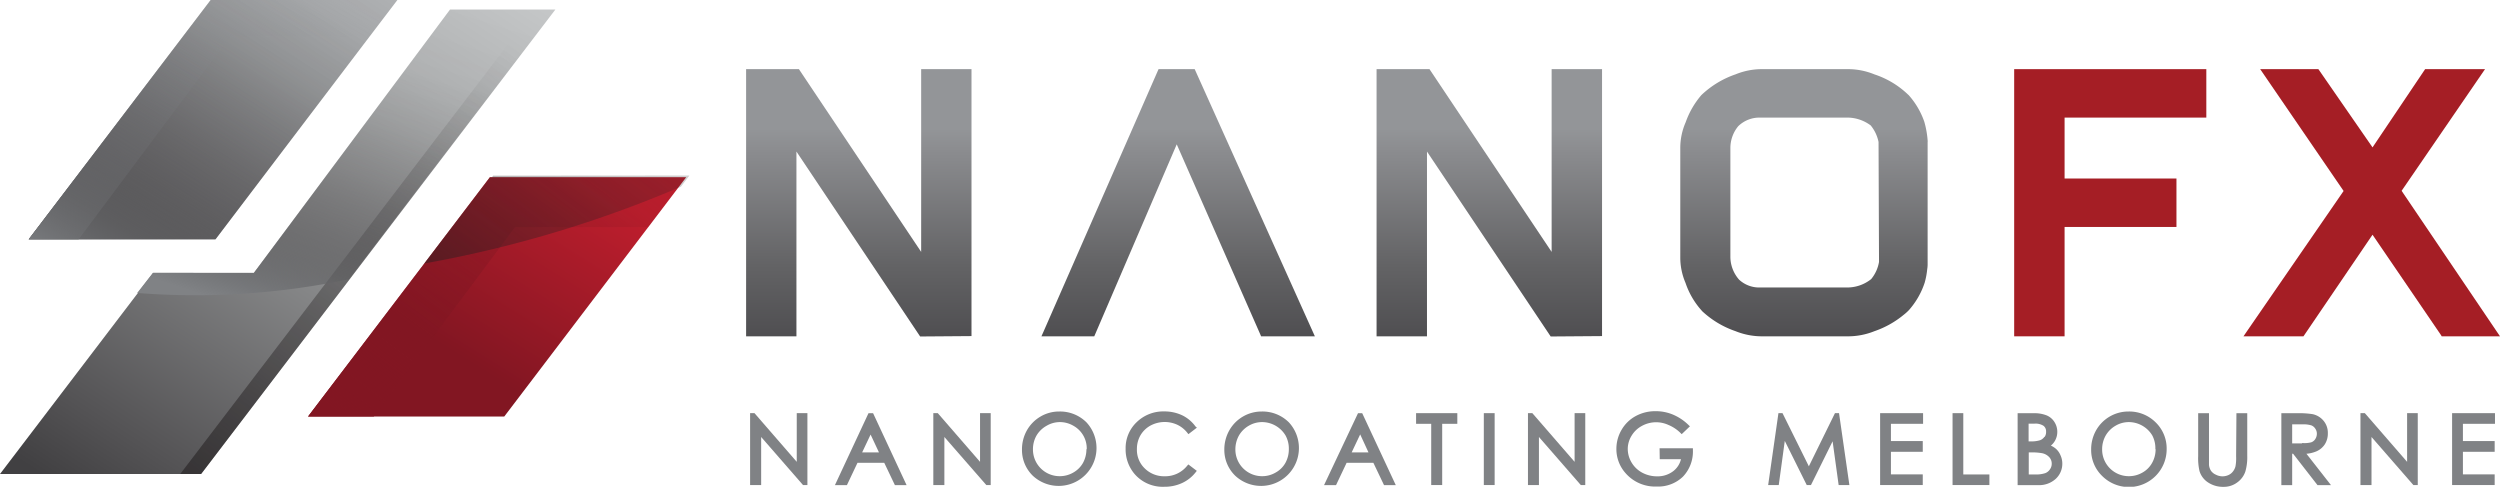 <svg xmlns="http://www.w3.org/2000/svg" xmlns:xlink="http://www.w3.org/1999/xlink" viewBox="0 0 318.89 62.09"><defs><style>.cls-1{isolation:isolate;}.cls-2{fill:#808285;}.cls-3{fill:url(#linear-gradient);}.cls-4{fill:url(#linear-gradient-2);}.cls-5{fill:url(#linear-gradient-3);}.cls-6{fill:url(#linear-gradient-4);}.cls-7{fill:#a51e25;}.cls-8{fill:url(#linear-gradient-5);}.cls-11,.cls-13,.cls-9{mix-blend-mode:multiply;}.cls-9{fill:url(#linear-gradient-6);}.cls-10{fill:url(#linear-gradient-7);}.cls-11{fill:url(#New_Gradient_Swatch_5);}.cls-12{fill:url(#linear-gradient-8);}.cls-13{fill:url(#linear-gradient-9);}.cls-14,.cls-15,.cls-16{mix-blend-mode:screen;}.cls-14{fill:url(#Fade_to_Black);}.cls-15{fill:url(#linear-gradient-10);}.cls-16{fill:url(#linear-gradient-11);}</style><linearGradient id="linear-gradient" x1="109.54" y1="16.4" x2="109.54" y2="52.08" gradientUnits="userSpaceOnUse"><stop offset="0" stop-color="#939598"/><stop offset="0.08" stop-color="#8b8c8f"/><stop offset="0.49" stop-color="#636365"/><stop offset="0.81" stop-color="#4a494c"/><stop offset="1" stop-color="#414042"/></linearGradient><linearGradient id="linear-gradient-2" x1="150.28" y1="16.4" x2="150.28" y2="52.08" xlink:href="#linear-gradient"/><linearGradient id="linear-gradient-3" x1="189.97" y1="16.4" x2="189.97" y2="52.08" xlink:href="#linear-gradient"/><linearGradient id="linear-gradient-4" x1="491.61" y1="283" x2="491.61" y2="318.67" xlink:href="#linear-gradient"/><linearGradient id="linear-gradient-5" x1="47.54" y1="-14.81" x2="11.01" y2="39.14" gradientUnits="userSpaceOnUse"><stop offset="0" stop-color="#bcbec0"/><stop offset="0.14" stop-color="#b3b5b7"/><stop offset="0.38" stop-color="#9b9d9f"/><stop offset="0.67" stop-color="#757577"/><stop offset="1" stop-color="#414042"/></linearGradient><linearGradient id="linear-gradient-6" x1="17.31" y1="33.76" x2="37.34" y2="-3.8" gradientUnits="userSpaceOnUse"><stop offset="0" stop-color="#6d6e71"/><stop offset="0.44" stop-color="#85878a" stop-opacity="0.58"/><stop offset="1" stop-color="#a7a9ac" stop-opacity="0"/></linearGradient><linearGradient id="linear-gradient-7" x1="68.19" y1="-19.32" x2="12.8" y2="65.47" gradientUnits="userSpaceOnUse"><stop offset="0" stop-color="#d1d3d4"/><stop offset="0.13" stop-color="#c8cacb"/><stop offset="0.33" stop-color="#b0b2b3"/><stop offset="0.6" stop-color="#898a8b"/><stop offset="0.9" stop-color="#545355"/><stop offset="1" stop-color="#414042"/></linearGradient><linearGradient id="New_Gradient_Swatch_5" x1="-4.53" y1="96.72" x2="66.09" y2="6.28" gradientUnits="userSpaceOnUse"><stop offset="0" stop-color="#231f20"/><stop offset="1" stop-color="#231f20" stop-opacity="0"/></linearGradient><linearGradient id="linear-gradient-8" x1="58.66" y1="45.48" x2="73.24" y2="22.08" gradientUnits="userSpaceOnUse"><stop offset="0" stop-color="#821622"/><stop offset="1" stop-color="#be1e2d"/></linearGradient><linearGradient id="linear-gradient-9" x1="49.07" y1="56.98" x2="83.36" y2="11.26" gradientUnits="userSpaceOnUse"><stop offset="0" stop-color="#821622"/><stop offset="0.08" stop-color="#821622" stop-opacity="0.89"/><stop offset="0.38" stop-color="#821622" stop-opacity="0.51"/><stop offset="0.65" stop-color="#821622" stop-opacity="0.23"/><stop offset="0.86" stop-color="#821622" stop-opacity="0.06"/><stop offset="1" stop-color="#821622" stop-opacity="0"/></linearGradient><linearGradient id="Fade_to_Black" x1="302.84" y1="334.18" x2="378.8" y2="232.9" gradientUnits="userSpaceOnUse"><stop offset="0" stop-color="#231f20"/><stop offset="0.06" stop-color="#231f20" stop-opacity="0.86"/><stop offset="0.33" stop-color="#231f20" stop-opacity="0.38"/><stop offset="0.63" stop-color="#231f20" stop-opacity="0.09"/><stop offset="1" stop-color="#231f20" stop-opacity="0"/></linearGradient><linearGradient id="linear-gradient-10" x1="298.69" y1="307.78" x2="312.44" y2="264.92" gradientUnits="userSpaceOnUse"><stop offset="0" stop-color="#808285"/><stop offset="0.04" stop-color="#787a7d" stop-opacity="0.92"/><stop offset="0.17" stop-color="#5e5e60" stop-opacity="0.64"/><stop offset="0.31" stop-color="#494749" stop-opacity="0.41"/><stop offset="0.46" stop-color="#383537" stop-opacity="0.23"/><stop offset="0.62" stop-color="#2c292a" stop-opacity="0.1"/><stop offset="0.79" stop-color="#252122" stop-opacity="0.02"/><stop offset="1" stop-color="#231f20" stop-opacity="0"/></linearGradient><linearGradient id="linear-gradient-11" x1="12.62" y1="38.67" x2="43.62" y2="-11.2" xlink:href="#linear-gradient-10"/></defs><g class="cls-1"><g id="_2" data-name="2"><polygon class="cls-2" points="101.63 58.91 96.24 52.7 95.68 52.7 95.68 61.87 97.09 61.87 97.09 55.74 102.43 61.87 102.99 61.87 102.99 52.7 101.63 52.7 101.63 58.91"/><path class="cls-2" d="M372.28,319.3,368,328.47h1.53l1.35-2.85h3.41l1.36,2.85h1.49l-4.27-9.17Zm1.34,5h-2.15l1.08-2.28Z" transform="translate(-261.5 -266.59)"/><polygon class="cls-2" points="125.01 58.91 119.62 52.7 119.05 52.7 119.05 61.87 120.46 61.87 120.46 55.74 125.81 61.87 126.37 61.87 126.37 52.7 125.01 52.7 125.01 58.91"/><path class="cls-2" d="M396.62,319.08a4.65,4.65,0,0,0-2.39.64,4.74,4.74,0,0,0-1.74,1.76,4.93,4.93,0,0,0-.63,2.44,4.57,4.57,0,0,0,1.4,3.37,4.83,4.83,0,0,0,6.83-6.82A4.77,4.77,0,0,0,396.62,319.08Zm3.46,4.8a3.62,3.62,0,0,1-.44,1.76,3.25,3.25,0,0,1-1.24,1.23,3.43,3.43,0,0,1-1.74.46,3.4,3.4,0,0,1-3.4-3.41,3.53,3.53,0,0,1,.45-1.77A3.41,3.41,0,0,1,395,320.9a3.33,3.33,0,0,1,1.7-.47,3.42,3.42,0,0,1,1.72.47,3.31,3.31,0,0,1,1.7,3Z" transform="translate(-261.5 -266.59)"/><path class="cls-2" d="M412.93,326a3.58,3.58,0,0,1-2.85,1.34,3.51,3.51,0,0,1-2.56-1,3.27,3.27,0,0,1-1-2.46,3.47,3.47,0,0,1,.45-1.76,3.36,3.36,0,0,1,1.27-1.24,3.84,3.84,0,0,1,3.43-.11,3.57,3.57,0,0,1,1.26,1l.16.2,1.08-.83L414,321a4.53,4.53,0,0,0-1.69-1.43,5.28,5.28,0,0,0-2.3-.5,4.86,4.86,0,0,0-3.52,1.37,4.54,4.54,0,0,0-1.41,3.38,4.83,4.83,0,0,0,1.16,3.25,4.74,4.74,0,0,0,3.78,1.61,5.28,5.28,0,0,0,2.27-.48,4.69,4.69,0,0,0,1.71-1.35l.16-.2-1.08-.82Z" transform="translate(-261.5 -266.59)"/><path class="cls-2" d="M422.44,319.08a4.73,4.73,0,0,0-4.13,2.4,4.94,4.94,0,0,0-.64,2.44,4.58,4.58,0,0,0,1.41,3.37,4.83,4.83,0,0,0,6.83-6.82A4.77,4.77,0,0,0,422.44,319.08Zm3.46,4.8a3.62,3.62,0,0,1-.44,1.76,3.21,3.21,0,0,1-1.25,1.23,3.37,3.37,0,0,1-1.73.46,3.4,3.4,0,0,1-3.4-3.41,3.64,3.64,0,0,1,.45-1.77,3.41,3.41,0,0,1,1.25-1.25,3.33,3.33,0,0,1,1.7-.47,3.51,3.51,0,0,1,3,1.71A3.49,3.49,0,0,1,425.9,323.88Z" transform="translate(-261.5 -266.59)"/><path class="cls-2" d="M434.72,319.3l-4.33,9.17h1.53l1.35-2.85h3.41l1.36,2.85h1.5l-4.28-9.17Zm1.34,5h-2.15L435,322Z" transform="translate(-261.5 -266.59)"/><polygon class="cls-2" points="180.63 54.06 182.56 54.06 182.56 61.87 183.96 61.87 183.96 54.06 185.89 54.06 185.89 52.7 180.63 52.7 180.63 54.06"/><rect class="cls-2" x="189.27" y="52.7" width="1.38" height="9.17"/><polygon class="cls-2" points="200.85 58.91 195.46 52.7 194.9 52.7 194.9 61.87 196.3 61.87 196.3 55.74 201.64 61.87 202.21 61.87 202.21 52.7 200.85 52.7 200.85 58.91"/><path class="cls-2" d="M473.21,325.16h2.71a2.72,2.72,0,0,1-.95,1.5,3.27,3.27,0,0,1-2.1.69,4,4,0,0,1-1.9-.47,3.49,3.49,0,0,1-1.35-1.29,3.41,3.41,0,0,1-.49-1.73,3.23,3.23,0,0,1,.48-1.68,3.41,3.41,0,0,1,1.32-1.26,3.76,3.76,0,0,1,3.4-.12,4.78,4.78,0,0,1,1.51,1l.17.17,1.05-1-.2-.19a6.37,6.37,0,0,0-2-1.32,5.63,5.63,0,0,0-2.17-.42,5.19,5.19,0,0,0-2.56.63,4.63,4.63,0,0,0-1.79,1.75,4.78,4.78,0,0,0-.66,2.42,4.6,4.6,0,0,0,1.15,3.08,5,5,0,0,0,4,1.73,4.55,4.55,0,0,0,3.34-1.26,4.64,4.64,0,0,0,1.27-3.37v-.25h-4.25Z" transform="translate(-261.5 -266.59)"/><polygon class="cls-2" points="234.06 52.7 230.73 59.48 227.37 52.7 226.85 52.7 225.54 61.87 226.89 61.87 227.66 56.24 230.46 61.87 231 61.87 233.76 56.29 234.53 61.87 235.9 61.87 234.58 52.7 234.06 52.7"/><polygon class="cls-2" points="239.82 61.87 245.26 61.87 245.26 60.51 241.2 60.51 241.2 57.63 245.26 57.63 245.26 56.26 241.2 56.26 241.2 54.06 245.3 54.06 245.3 52.7 239.82 52.7 239.82 61.87"/><polygon class="cls-2" points="250.43 52.7 249.06 52.7 249.06 61.87 253.76 61.87 253.76 60.52 250.43 60.52 250.43 52.7"/><path class="cls-2" d="M523.75,323.84a2.69,2.69,0,0,0-.65-.41,2.14,2.14,0,0,0,.5-.58,2.27,2.27,0,0,0,.32-1.18,2.32,2.32,0,0,0-.37-1.26,2.16,2.16,0,0,0-1-.84,4.25,4.25,0,0,0-1.69-.27h-2v9.17h2.63a3.12,3.12,0,0,0,2.22-.79,2.61,2.61,0,0,0,.85-1.95,2.52,2.52,0,0,0-.23-1.06A2.26,2.26,0,0,0,523.75,323.84Zm-3.47.46h.23a7.1,7.1,0,0,1,1.48.1,1.7,1.7,0,0,1,.91.51,1.21,1.21,0,0,1,.31.84,1.2,1.2,0,0,1-.23.71,1.26,1.26,0,0,1-.59.48,3.68,3.68,0,0,1-1.3.17h-.81Zm2-2a1.15,1.15,0,0,1-.55.44,3.65,3.65,0,0,1-1.23.15h-.24v-2.26H521a1.86,1.86,0,0,1,1.17.28.88.88,0,0,1,.32.73A1.1,1.1,0,0,1,522.3,322.33Z" transform="translate(-261.5 -266.59)"/><path class="cls-2" d="M533,319.08a4.73,4.73,0,0,0-4.13,2.4,4.93,4.93,0,0,0-.63,2.44,4.6,4.6,0,0,0,1.39,3.37,4.82,4.82,0,0,0,8.24-3.41,4.63,4.63,0,0,0-1.4-3.41A4.77,4.77,0,0,0,533,319.08Zm3.46,4.8a3.52,3.52,0,0,1-.45,1.76,3.16,3.16,0,0,1-1.23,1.23,3.43,3.43,0,0,1-1.74.46,3.4,3.4,0,0,1-3.4-3.41,3.53,3.53,0,0,1,.45-1.77,3.41,3.41,0,0,1,1.25-1.25,3.33,3.33,0,0,1,1.7-.47,3.51,3.51,0,0,1,3,1.71A3.49,3.49,0,0,1,536.43,323.88Z" transform="translate(-261.5 -266.59)"/><path class="cls-2" d="M546.73,324.78a5.77,5.77,0,0,1-.08,1.29,1.74,1.74,0,0,1-.34.68,1.46,1.46,0,0,1-.57.44,1.82,1.82,0,0,1-1.59-.05,1.5,1.5,0,0,1-.62-.49,1.7,1.7,0,0,1-.26-.75c0-.1,0-.37,0-1.12V319.3h-1.38v5.48a7.29,7.29,0,0,0,.17,1.9,2.64,2.64,0,0,0,1.11,1.46,3.43,3.43,0,0,0,1.94.55,2.86,2.86,0,0,0,1.8-.59,2.81,2.81,0,0,0,1-1.37,6.59,6.59,0,0,0,.24-2V319.3h-1.38Z" transform="translate(-261.5 -266.59)"/><path class="cls-2" d="M557,324.15a2.42,2.42,0,0,0,1.06-.91,2.55,2.55,0,0,0,.37-1.38,2.39,2.39,0,0,0-.54-1.59,2.49,2.49,0,0,0-1.39-.85,11,11,0,0,0-2-.12h-2v9.17h1.38v-4H554l3.11,4h1.72l-3.13-4A4.12,4.12,0,0,0,557,324.15Zm-1.88-1h-1.24v-2.43h1.27a3.49,3.49,0,0,1,1.18.13,1.07,1.07,0,0,1,.5.42,1.1,1.1,0,0,1,.2.64,1.23,1.23,0,0,1-.2.68,1,1,0,0,1-.52.42A3.46,3.46,0,0,1,555.16,323.1Z" transform="translate(-261.5 -266.59)"/><polygon class="cls-2" points="307.04 58.91 301.65 52.7 301.09 52.7 301.09 61.87 302.5 61.87 302.5 55.74 307.84 61.87 308.4 61.87 308.4 52.7 307.04 52.7 307.04 58.91"/><polygon class="cls-2" points="318.25 54.06 318.25 52.7 312.78 52.7 312.78 61.87 318.21 61.87 318.21 60.51 314.16 60.51 314.16 57.63 318.21 57.63 318.21 56.26 314.16 56.26 314.16 54.06 318.25 54.06"/><polygon class="cls-3" points="117.5 32.13 102.02 8.99 101.91 8.82 95.17 8.82 95.17 42.9 101.59 42.9 101.59 19.33 117.25 42.74 117.37 42.92 123.92 42.87 123.92 8.82 117.5 8.82 117.5 32.13"/><polygon class="cls-4" points="147.78 8.82 133.09 42.34 132.84 42.9 139.58 42.9 150.1 18.41 160.76 42.66 160.86 42.9 167.72 42.9 152.39 8.82 147.78 8.82"/><polygon class="cls-5" points="197.92 32.13 182.42 8.94 182.34 8.82 175.59 8.82 175.59 42.9 182.02 42.9 182.02 19.33 197.8 42.92 204.35 42.87 204.35 8.82 197.92 8.82 197.92 32.13"/><path class="cls-6" d="M507.39,284.62a12,12,0,0,0-.43-2.49,10.05,10.05,0,0,0-2-3.41l-.07-.06a11.3,11.3,0,0,0-4.29-2.58,8.88,8.88,0,0,0-3.4-.67H486.27a8.85,8.85,0,0,0-3.38.66,11.9,11.9,0,0,0-4.37,2.65,10.85,10.85,0,0,0-2,3.46,8.16,8.16,0,0,0-.69,3.29v13.94a8.21,8.21,0,0,0,.67,3.27,10.06,10.06,0,0,0,2,3.46l.13.15a11.84,11.84,0,0,0,4.24,2.54,9,9,0,0,0,3.41.66H497.2a9,9,0,0,0,3.38-.65,11.94,11.94,0,0,0,3.73-2.08,6.1,6.1,0,0,0,.69-.62,10,10,0,0,0,2-3.48,9.74,9.74,0,0,0,.33-1.75,3.64,3.64,0,0,0,.05-.56l0-15.66ZM501.18,300a4.68,4.68,0,0,1-1,2.19h0a4.88,4.88,0,0,1-3,1.07H486a3.76,3.76,0,0,1-2.67-1,4.45,4.45,0,0,1-1.11-2.86V285.47a4.37,4.37,0,0,1,1-2.78,3.86,3.86,0,0,1,2.74-1.1H497.2a5,5,0,0,1,2.92,1h0a4.84,4.84,0,0,1,1,2.11Z" transform="translate(-261.5 -266.59)"/><polygon class="cls-7" points="256.92 42.9 263.35 42.9 263.35 28.95 277.62 28.95 277.62 22.77 263.35 22.77 263.35 15 281.43 15 281.43 8.82 256.92 8.82 256.92 42.9"/><polygon class="cls-7" points="306.34 24.34 316.98 8.82 309.34 8.82 302.63 18.8 295.8 8.93 295.72 8.82 288.3 8.82 298.94 24.36 286.6 42.27 286.17 42.9 293.82 42.9 302.63 29.94 311.38 42.77 311.45 42.9 318.89 42.9 306.34 24.34"/><polygon class="cls-8" points="3.66 30.53 10.03 30.53 27.48 30.53 46.35 5.7 50.69 0 26.87 0 3.66 30.53"/><polygon class="cls-9" points="29.39 4.61 46.84 4.61 50.69 0 26.87 0 3.66 30.53 10.03 30.53 29.39 4.61"/><polygon class="cls-10" points="57.4 1.22 70.84 1.22 25.65 60.46 0 60.46 19.54 34.81 32.37 34.81 57.4 1.22"/><polygon class="cls-11" points="70.84 1.22 68.17 1.22 22.99 60.46 25.65 60.46 70.84 1.22"/><polygon class="cls-12" points="64.32 53.13 39.29 53.13 62.49 22.6 87.53 22.6 64.32 53.13"/><polygon class="cls-13" points="62.49 22.6 39.29 53.13 47.68 53.13 65.69 28.97 82.69 28.97 87.53 22.6 62.49 22.6"/><path class="cls-14" d="M324.4,289l-.15.2H324l-8.38,11a150.48,150.48,0,0,0,32.74-9.8l1.08-1.42Z" transform="translate(-261.5 -266.59)"/><path class="cls-15" d="M318.9,267.82l-25,33.58H281l-2,2.56a95,95,0,0,0,27-1.75l26.29-34.39Z" transform="translate(-261.5 -266.59)"/><polygon class="cls-16" points="3.66 30.53 10.03 30.53 27.48 30.53 46.35 5.7 50.69 0 26.87 0 3.66 30.53"/></g></g></svg>